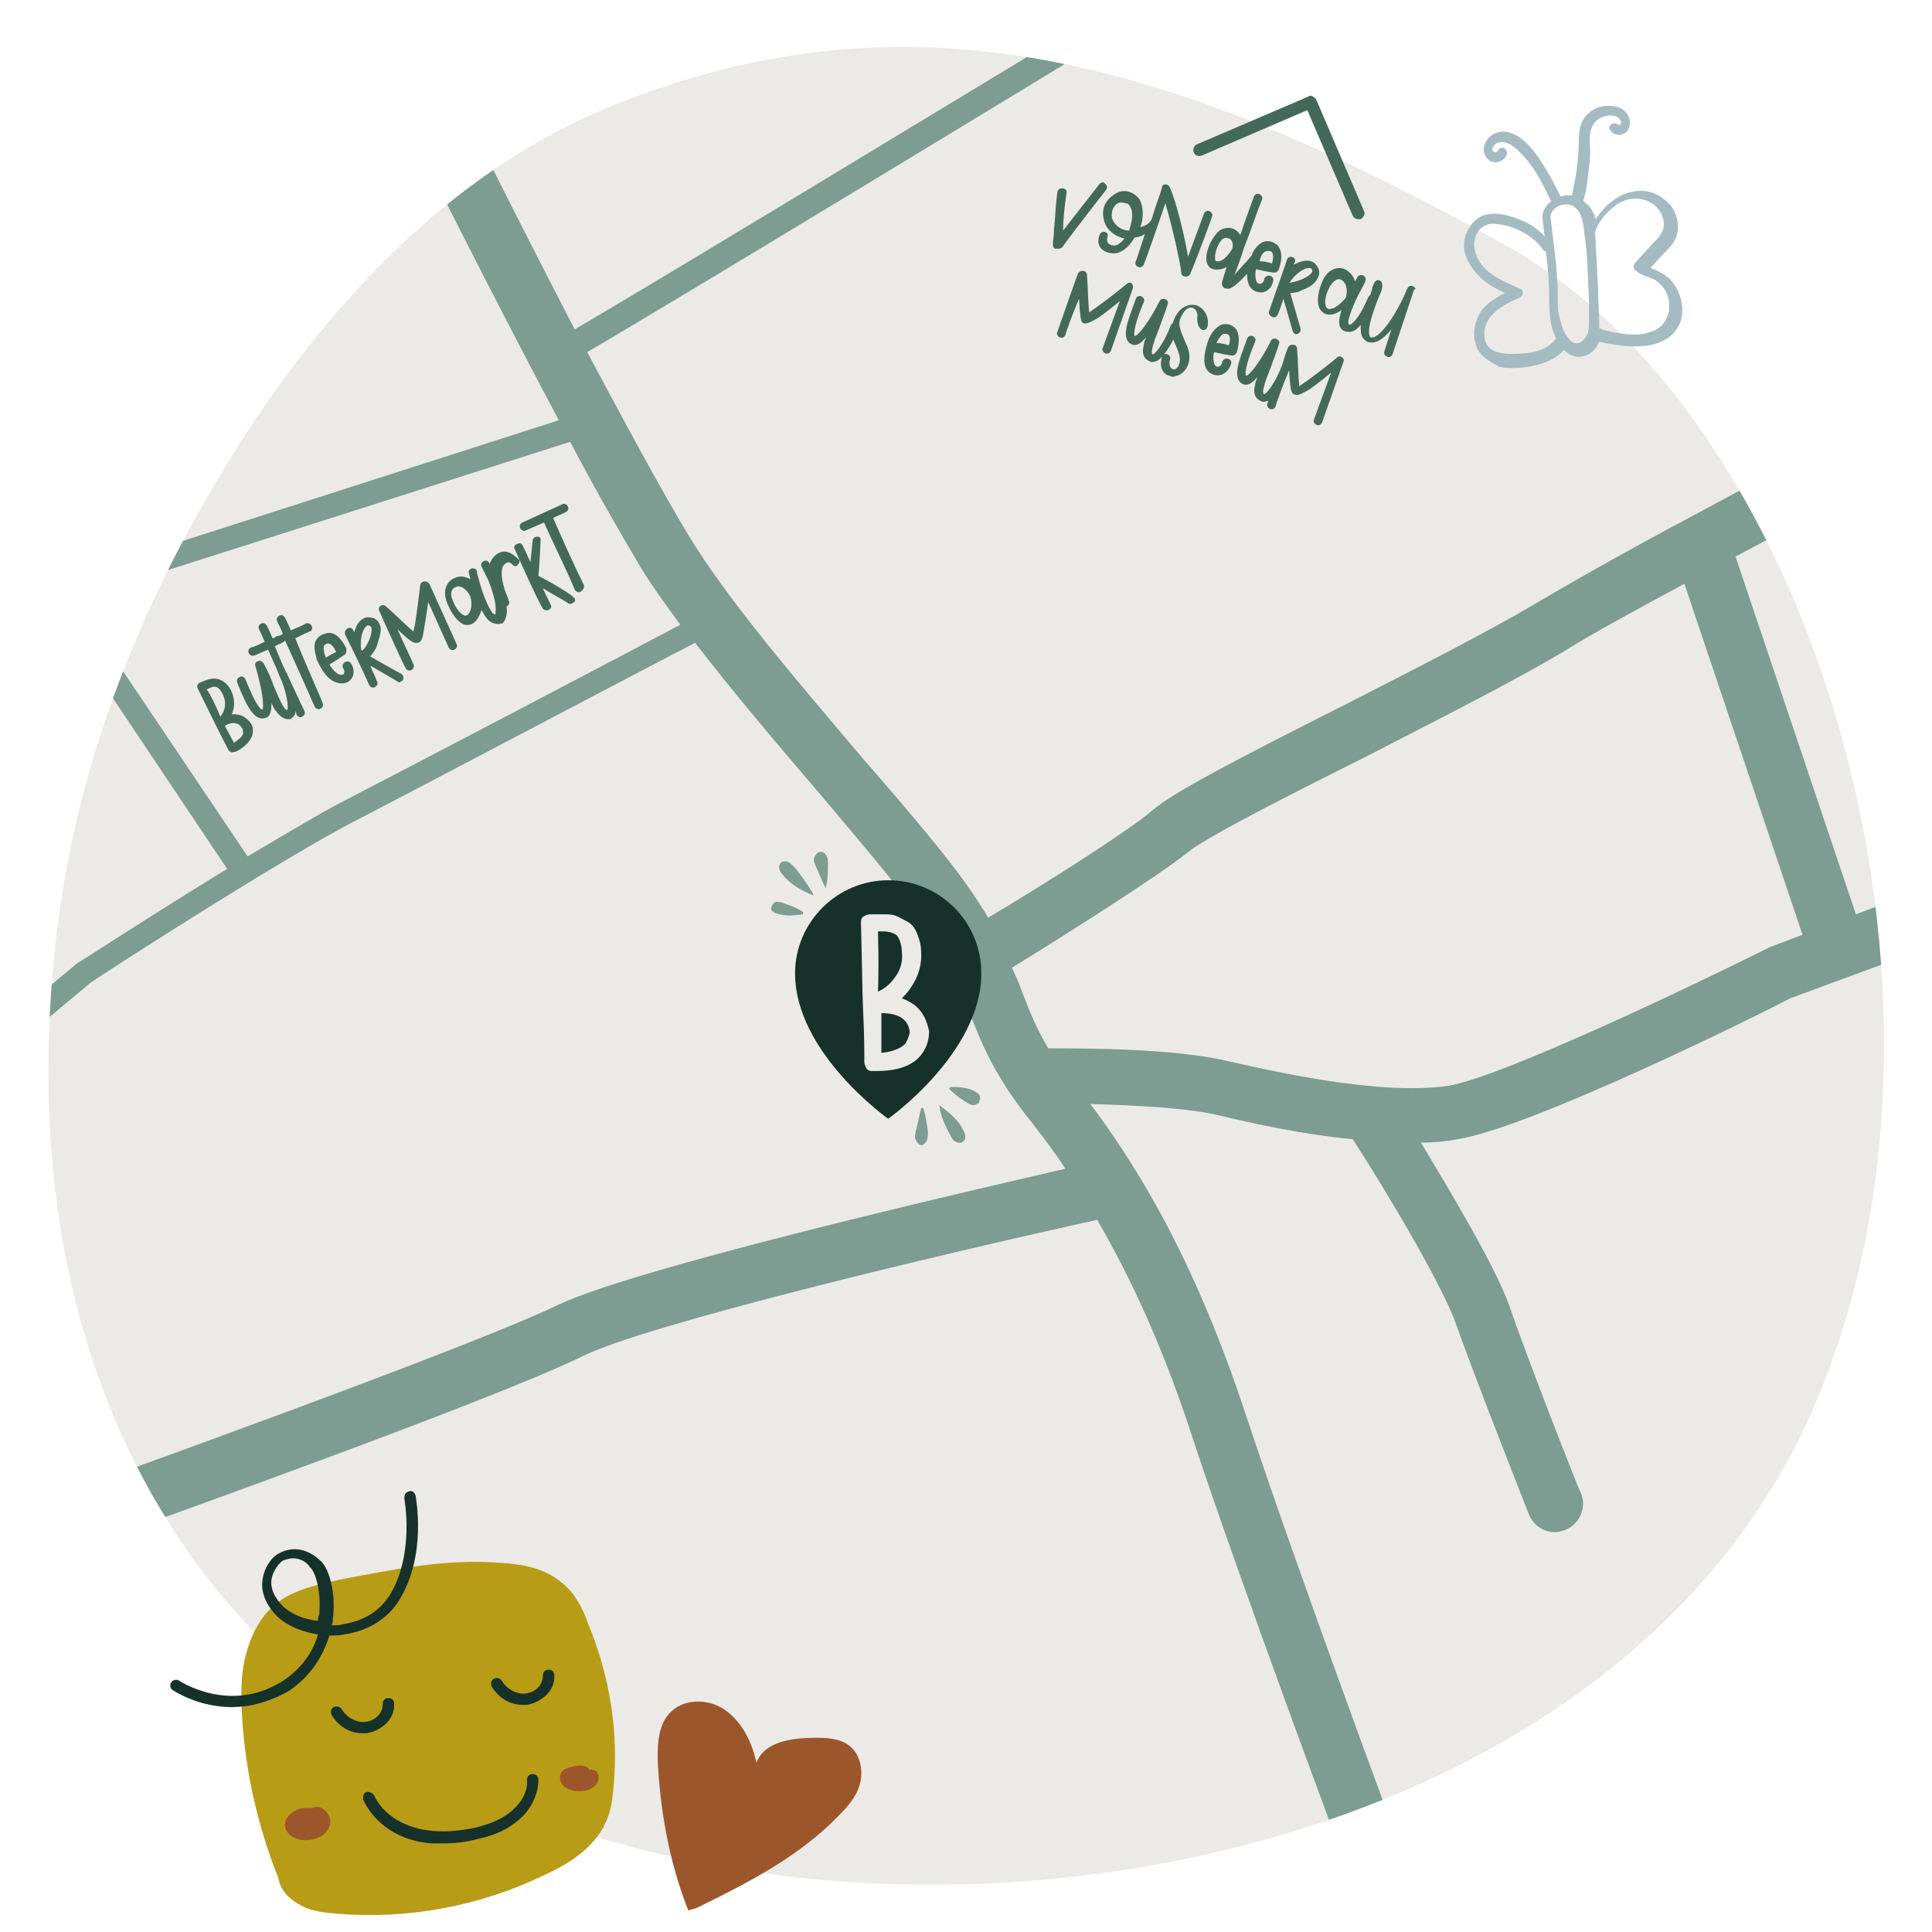 <?xml version="1.0" encoding="utf-8"?>
<!-- Generator: Adobe Illustrator 27.7.0, SVG Export Plug-In . SVG Version: 6.00 Build 0)  -->
<svg version="1.1" id="Ebene_1" xmlns="http://www.w3.org/2000/svg" xmlns:xlink="http://www.w3.org/1999/xlink" x="0px" y="0px"
	 viewBox="0 0 170.1 170.1" style="enable-background:new 0 0 170.1 170.1;" xml:space="preserve">
<style type="text/css">
	.st0{fill:#ECEAE6;}
	.st1{clip-path:url(#SVGID_00000017477078575756215080000001310707094171472270_);}
	.st2{fill:#7D9C92;}
	.st3{clip-path:url(#SVGID_00000075851588566517802150000003790490110233541812_);}
	.st4{fill:#B89C16;}
	.st5{fill:#9C562B;}
	.st6{fill:#1D1D1B;}
	.st7{fill:none;stroke:#16312A;stroke-width:13.55;stroke-linecap:round;stroke-linejoin:round;}
	.st8{clip-path:url(#SVGID_00000060012392710978255700000007426259721731351180_);}
	.st9{fill:#16312A;}
	.st10{fill:#A4BBC2;}
	.st11{fill:#43695B;}
</style>
<g id="Ebene_1_00000027596614478505068300000012874360546476638134_">
	<path class="st0" d="M159.1,125.2c-16.4,35.6-67,47.2-103.5,37.4C19,152.9,0.8,122.9,4.8,83.9C6.3,68.5,12,53.7,20.2,40.5
		c8.2-13.3,19.3-25.3,33.5-31.1c27.1-11.1,50.7-3.5,78.7,12.1C160.4,37,175.5,89.6,159.1,125.2"/>
	<g>
		<g>
			<defs>
				<path id="SVGID_1_" d="M159.1,125.2c-16.4,35.6-67,47.2-103.5,37.4C19,152.9,0.8,122.9,4.8,83.9C6.3,68.5,12,53.7,20.2,40.5
					c8.2-13.3,19.3-25.3,33.5-31.1c27.1-11.1,50.7-3.5,78.7,12.1C160.4,37,175.5,89.6,159.1,125.2"/>
			</defs>
			<clipPath id="SVGID_00000019643470650855959000000000677418320931114658_">
				<use xlink:href="#SVGID_1_"  style="overflow:visible;"/>
			</clipPath>
			<g style="clip-path:url(#SVGID_00000019643470650855959000000000677418320931114658_);">
				<path class="st2" d="M157.6,87.9l13.3-4.9l-1.7-4.7l-5.8,2.2L152.8,49c5.5-2.9,9.9-5.3,10-5.3l-2.3-4.4c-0.1,0-5.7,3-12,6.4l0,0
					c-4.7,2.5-9.7,5.3-13.4,7.5c-3.9,2.3-10.5,5.7-16.8,8.9c-9.3,4.7-15.1,7.7-16.9,9.3c-2.1,1.8-9.7,6.6-14.4,9.4
					c-0.2-0.3-0.3-0.6-0.5-0.8c-1.9-3.2-5.9-7.9-10.6-13.3c-5.5-6.5-11.8-13.8-15.3-19.6c-2.3-3.8-5.6-9.9-8.9-16.1
					c8.9-5.2,40.8-24.6,44.9-27.1c0.5-0.3,0.6-0.9,0.3-1.4s-1-0.8-1.5-0.5C84.5,8.6,58.3,24.5,50.6,29C45.1,18.4,39.9,7.9,39.8,7.7
					l-4.5,2.2C35.7,10.7,42.8,25,49.2,37L3.4,51.7L20,76.5c-6.4,3.9-12.8,8.1-13.2,8.3l-9.2,7.7c-0.4,0.3-0.5,1-0.1,1.4
					c0.2,0.2,0.5,0.4,0.8,0.4c0.2,0,0.5-0.1,0.6-0.2L8,86.5c1-0.7,17.1-11.1,23.6-14.4c6-3.1,25.3-13.3,29.6-15.5
					c3.4,4.4,7.3,9,10.9,13.2c4.3,5.1,8.4,9.9,10.1,12.7c1.6,2.6,2.3,4.6,3.1,6.5c1.1,2.8,2.2,5.7,5.6,9.9c1,1.3,2,2.6,2.9,4
					c-10,2.3-38,8.8-44.7,12c-7.6,3.7-39.8,15.2-40.2,15.4l1.7,4.7c1.3-0.5,32.8-11.7,40.7-15.6c5.7-2.8,31.2-8.9,45.3-12
					c3.2,5.5,6,11.8,8.4,19.2c4.3,13,13.1,36.6,13.2,36.8l4.7-1.8c-0.1-0.2-8.8-23.7-13.1-36.7c-3.7-11.3-8.1-20.1-13.8-27.7
					c3.5,0.1,8,0.3,10.9,0.9c3.7,0.9,8,1.8,12.2,2.2c2.6,4,7.9,12.8,9.1,16.3c1.7,4.8,6.2,16.2,6.4,16.7c0.4,1,1.3,1.6,2.3,1.6
					c0.3,0,0.6-0.1,0.9-0.2c1.3-0.5,1.9-2,1.4-3.2c-0.1-0.1-4.7-11.8-6.3-16.5c-1.2-3.4-5.2-10.1-7.8-14.4c1.1,0,2.2-0.1,3.2-0.3
					C134.5,99.4,154.8,89.4,157.6,87.9L157.6,87.9z M30.7,70.3c-2.2,1.1-5.5,3.1-8.9,5.1L6.6,52.8l43.6-13.9c2.2,4.2,4.4,8,6,10.7
					c1,1.7,2.3,3.5,3.7,5.4C55.2,57.5,36.5,67.3,30.7,70.3L30.7,70.3z M108,93.4c-4.7-1.1-12.5-1.1-15.7-1.1
					c-1.1-1.8-1.7-3.4-2.4-5.2c-0.2-0.6-0.5-1.2-0.8-1.9c3.9-2.4,12.8-8,15.4-10.1c1.5-1.3,9.2-5.2,16-8.6
					c6.4-3.3,13.1-6.7,17.1-9.1c2.9-1.8,6.8-3.9,10.7-6l10.4,30.9l-2.9,1.1l-0.2,0.1c-6.2,3.1-23.3,11.3-28.1,12.1
					C121.3,96.5,111.6,94.2,108,93.4L108,93.4z"/>
			</g>
		</g>
	</g>
	<g>
		<g>
			<g>
				<defs>
					<rect id="SVGID_00000155116043179944093330000002693772625825114504_" x="15.1" y="131.4" width="39.1" height="37.2"/>
				</defs>
				<clipPath id="SVGID_00000090259293817500540140000018060738626616686237_">
					<use xlink:href="#SVGID_00000155116043179944093330000002693772625825114504_"  style="overflow:visible;"/>
				</clipPath>
				<g style="clip-path:url(#SVGID_00000090259293817500540140000018060738626616686237_);">
					<path class="st4" d="M25.1,166.8c-2.2-5.1-3.5-10.4-3.8-15.9c-0.1-1.8-0.1-3.7,0.4-5.4c0.5-1.8,1.4-3.5,3-4.6
						c1.5-1,3.3-1.4,5.1-1.8c4.7-0.9,9.5-1.9,14.3-1.5c1.9,0.1,3.9,0.5,5.3,1.7c1.2,0.9,1.9,2.3,2.4,3.7c1.9,4.6,2.7,9.6,2.2,14.5
						c-0.1,1-0.2,2-0.7,3c-1,2.2-3.2,3.6-5.4,4.6c-5.6,2.7-11.9,3.9-18.1,3.4c-1.2-0.1-2.4-0.2-3.4-0.8c-1-0.5-1.9-1.5-1.9-2.6"/>
					<path class="st5" d="M51.5,156.1c0.2-0.4,0.9-0.4,1.1,0c0.2,0.4,0.1,0.9-0.3,1.2c-0.4,0.3-0.8,0.4-1.3,0.4s-0.9-0.1-1.3-0.4
						s-0.5-0.8-0.3-1.2s0.8-0.5,1.2-0.6s0.8-0.1,1.1,0.1c0.3,0.2,0.5,0.7,0.2,0.9"/>
					<path class="st5" d="M27.5,159.2c0.8-0.5,1.9,0.7,1.5,1.6c-0.3,0.9-1.4,1.3-2.4,1.2c-0.7-0.1-1.4-0.5-1.5-1.2
						c-0.1-0.6,0.4-1.1,0.9-1.4S27.5,159.2,27.5,159.2"/>
					<path class="st6" d="M49.4,147.3"/>
				</g>
			</g>
		</g>
		<path class="st7" d="M48.1,157.7"/>
		<g>
			<g>
				<defs>
					<rect id="SVGID_00000060020555412357592410000011400663371563232433_" x="15.1" y="131.4" width="39.1" height="37.2"/>
				</defs>
				<clipPath id="SVGID_00000052063596310292147340000003435738976436200323_">
					<use xlink:href="#SVGID_00000060020555412357592410000011400663371563232433_"  style="overflow:visible;"/>
				</clipPath>
				<g style="clip-path:url(#SVGID_00000052063596310292147340000003435738976436200323_);">
					<path class="st9" d="M46,150.1c-1.1,0-2.1-0.6-2.7-1.6c-0.1-0.2-0.1-0.6,0.2-0.7c0.2-0.1,0.5-0.1,0.7,0.2
						c0.4,0.7,1.3,1.2,2.1,1.1c0.8-0.1,1.5-0.7,1.5-1.6c0-0.3,0.2-0.5,0.5-0.5s0.5,0.2,0.5,0.5c0.1,1.4-1.2,2.4-2.4,2.6
						C46.3,150.1,46.1,150.1,46,150.1L46,150.1z"/>
					<path class="st9" d="M39,162.3c-0.3,0-0.6,0-1,0c-2.8-0.2-5-1.7-6-3.8c-0.1-0.2,0-0.6,0.2-0.7c0.2-0.1,0.5,0,0.7,0.2
						c0.8,1.8,2.8,3,5.2,3.2c1.2,0.1,2.4,0,3.8-0.3c1.3-0.3,2.4-0.8,3.2-1.5c0.9-0.8,1.4-1.8,1.3-2.7c0-0.3,0.2-0.5,0.5-0.5
						s0.5,0.2,0.5,0.5c0,1.2-0.6,2.6-1.7,3.5c-0.9,0.8-2.1,1.4-3.6,1.7C41,162.2,40,162.3,39,162.3L39,162.3z"/>
					<path class="st9" d="M31.9,152.6c-1.1,0-2.1-0.6-2.7-1.6c-0.1-0.2-0.1-0.6,0.2-0.7c0.2-0.1,0.5-0.1,0.7,0.2
						c0.4,0.7,1.3,1.2,2.1,1.1c0.8-0.1,1.5-0.7,1.5-1.6c0-0.3,0.2-0.5,0.5-0.5s0.5,0.2,0.5,0.5c0.1,1.4-1.2,2.4-2.4,2.6
						C32.2,152.6,32,152.6,31.9,152.6L31.9,152.6z"/>
				</g>
			</g>
		</g>
		<path class="st9" d="M20.4,150.3c-3,0-5.2-1.5-5.2-1.5c-0.2-0.1-0.3-0.5-0.1-0.7c0.1-0.2,0.5-0.3,0.7-0.1c0.2,0.1,4.5,2.9,9.1,0
			c1.8-1.2,2.7-2.7,3.1-4.1c-1.4-0.2-2.8-0.8-3.6-1.6c-1.2-1.2-1.4-2.4-1.3-3.1c0.1-1.1,0.8-2.1,1.4-2.4c1.2-0.7,2.6-0.5,3.8,0.7
			c0.7,0.7,1.3,2.8,1,5.1c0,0.1,0,0.3-0.1,0.5c0.3,0,0.7,0,1-0.1c1.9-0.3,3.3-1.2,4.2-2.7c2.1-3.6,1.2-8.3,1.2-8.4
			c0-0.3,0.1-0.5,0.4-0.6s0.5,0.1,0.6,0.4c0,0.2,1,5.1-1.4,9.1c-1,1.7-2.8,2.8-4.9,3.1c-0.4,0.1-0.9,0.1-1.3,0.1
			c-0.5,1.6-1.5,3.5-3.6,4.9C23.6,149.9,21.9,150.3,20.4,150.3z M25.8,137.2c-0.3,0-0.6,0.1-0.9,0.2c-0.3,0.2-0.9,0.9-1,1.7
			s0.3,1.6,1,2.3s1.9,1.2,3.1,1.3c0-0.2,0-0.4,0.1-0.5c0.2-2-0.3-3.8-0.8-4.2C27,137.5,26.4,137.2,25.8,137.2z"/>
	</g>
	<path class="st10" d="M134.3,31.1c1-0.1,2-0.4,2.6-1.2l0.1-0.1c-0.5-1-0.6-2.1-0.6-3.3c0-1.5-0.1-2.9-0.3-4.4c-0.1,0-0.2,0-0.3-0.2
		c-0.5-0.7-1.2-1.2-2-1.6s-1.7-0.6-2.5-0.6c-0.9,0.1-1.4,0.8-1.5,1.6c-0.1,0.9,0.4,1.8,1,2.4c0.8,0.8,1.9,1.2,3,1.7
		c0.4,0.1,0.3,0.7,0,0.8c-1.4,0.6-3.3,1.6-3.1,3.4C130.8,31.4,133,31.2,134.3,31.1 M138.3,30c0.6,0.6,1.3-0.1,1.5-0.7
		c0.1-0.4,0.1-0.8,0.1-1.2c0-0.5,0-1,0-1.5c-0.1-2-0.1-4-0.4-6c-0.1-0.9-0.2-2.1-1.1-2.5c-0.8-0.3-1.7,0.1-1.9,0.9
		c0.2,1.9,0.5,3.7,0.6,5.6c0.1,1,0,1.9,0.1,2.9C137.4,28.3,137.6,29.4,138.3,30 M143,29.4c0.8,0.1,1.6,0.1,2.4-0.2
		c1.6-0.5,2-2.5,1.1-3.8c-0.3-0.4-0.6-0.7-1.1-0.9c-0.5-0.2-1-0.3-1.4-0.7c-0.2-0.1-0.2-0.4-0.1-0.6c0.4-0.4,0.8-0.9,1.2-1.3
		c0.3-0.4,0.7-0.7,1-1.1c0.5-0.6,0.5-1.4,0.1-2.1s-1.1-1.1-1.9-1.2c-0.8-0.1-1.6,0.2-2.2,0.7c-0.8,0.6-1.4,1.4-1.7,2.3
		c0.1,0.4,0.1,0.9,0.1,1.3c0.1,1.2,0.1,2.3,0.2,3.5c0,1.1,0.1,2.3,0.1,3.4c0,0.1,0,0.2,0,0.2C141.5,29.2,142.3,29.3,143,29.4
		 M129.9,30.2c-0.3-0.9,0-2,0.5-2.8c0.5-0.7,1.3-1.2,2.1-1.6c-0.8-0.4-1.6-0.8-2.2-1.4c-0.8-0.8-1.5-1.9-1.4-3c0.1-1,0.7-2,1.6-2.4
		c1-0.4,2.2-0.1,3.2,0.3c0.9,0.3,1.6,0.8,2.3,1.5c-0.1-0.5-0.1-1-0.2-1.6c0,0,0-0.1,0-0.2s0-0.1,0-0.1c0.1-0.5,0.4-0.9,0.8-1.2
		l-0.1-0.1c-0.7-1.5-1.5-3.1-2.8-4.3c-0.5-0.5-1.2-1-1.9-0.7c-0.2,0.1-0.5,0.4-0.4,0.6c0,0.1,0.1,0.2,0.2,0.2h0.1
		c0.1,0,0.1-0.1,0.1,0c0.1-0.2,0.2-0.4,0.5-0.4c0.2,0,0.4,0.3,0.4,0.5c-0.2,0.8-1.3,1.1-1.8,0.4c-0.6-0.7-0.1-1.7,0.6-2.1
		c1.8-0.9,3.5,1.3,4.3,2.6c0.6,0.9,1.1,1.9,1.6,2.9l0,0c0.1,0,0.3-0.1,0.4-0.1c0.2,0,0.4,0,0.6,0c0.2-1,0.4-1.9,0.5-2.9
		c0-0.5,0.1-1,0.1-1.6c0-0.5,0-1,0.1-1.4c0.2-0.9,0.8-1.6,1.8-1.9c0.9-0.2,2.1-0.1,2.5,0.9c0.2,0.5,0.1,1.1-0.3,1.4
		c-0.4,0.3-1,0.2-1.3-0.2c-0.4-0.4,0.3-0.9,0.7-0.5c0,0,0,0,0.1,0c0,0,0.1,0,0.1-0.1c0.1-0.1,0-0.3-0.1-0.4
		c-0.2-0.3-0.7-0.4-1.1-0.3c-0.9,0.1-1.4,0.8-1.5,1.6c-0.1,0.4,0,0.9,0,1.3c0,0.5,0,1.1-0.1,1.6c-0.1,1-0.2,2-0.5,3
		c0.4,0.3,0.7,0.6,0.9,1.1c0.1,0.1,0.1,0.3,0.2,0.5c0.9-1.4,2.3-2.5,4-2.5c1,0,1.9,0.5,2.6,1.3c0.6,0.8,0.8,1.8,0.5,2.7
		c-0.2,0.6-0.6,1-1.1,1.5s-0.8,0.9-1.2,1.3c0.3,0.1,0.6,0.2,0.9,0.4c0.4,0.2,0.8,0.5,1.1,0.9c0.6,0.8,0.9,1.8,0.8,2.8
		c-0.1,0.9-0.7,1.8-1.5,2.2c-0.8,0.5-1.8,0.6-2.7,0.6c-1,0-2.1-0.2-3.1-0.4c-0.2,0.5-0.6,1-1.2,1.2c-0.8,0.3-1.4,0-1.9-0.5
		c-0.7,0.8-1.7,1.2-2.7,1.4c-0.9,0.2-2,0.3-3,0.1C130.9,31.7,130.1,31.2,129.9,30.2"/>
	<path class="st5" d="M60.6,168.2c-1.7-4.3-2.5-8.9-2.7-13.4c0-1.4,0.1-2.9,1-3.9c1.2-1.4,3.5-1.4,5-0.3c1.5,1.1,2.3,2.8,2.7,4.6
		c0.7-1.9,3.2-2.2,5.3-2.2c1.1,0,2.3,0.1,3.1,0.9c0.8,0.8,1,2.1,0.7,3.2c-0.3,1.1-1.1,2-1.9,2.8c-3.5,3.6-8,5.9-12.5,8.1"/>
	<g>
		<g>
			<path class="st2" d="M69.9,76.3c-0.2-0.2-0.3-0.3-0.5-0.4s-0.5-0.1-0.7,0.1c-0.2,0.3-0.1,0.7,0.2,1c0.7,0.9,1.7,1.4,2.6,1.8h0.1
				l0,0v-0.1C71.1,77.9,70.6,77.1,69.9,76.3"/>
			<path class="st2" d="M72.7,78.2C72.7,78.2,72.8,78.3,72.7,78.2C72.8,78.3,72.8,78.3,72.7,78.2C72.8,78.2,72.8,78.2,72.7,78.2
				c0.2-0.8,0.2-1.5,0.2-2.2c0-0.2,0-0.4-0.1-0.6S72.5,75,72.3,75c-0.3,0-0.5,0.2-0.6,0.5c-0.1,0.2,0,0.5,0.1,0.7
				C72.1,76.9,72.4,77.6,72.7,78.2"/>
			<path class="st2" d="M69.2,79.6c-0.2-0.1-0.5-0.2-0.8-0.2c-0.2,0-0.3,0.1-0.4,0.3c-0.1,0.1-0.1,0.2-0.1,0.3
				c0,0.2,0.2,0.3,0.4,0.4c0.8,0.3,1.7,0.2,2.4,0.1l0,0c0,0,0,0,0-0.1v-0.1C70.3,80,69.8,79.8,69.2,79.6"/>
		</g>
		<g>
			<path class="st9" d="M86.4,85.7c0,7-8.2,12.8-8.2,12.8S70,92.7,70,85.7c0-4.5,3.7-8.2,8.2-8.2S86.4,81.1,86.4,85.7z"/>
			<path class="st0" d="M79.7,91.9c-0.4,0.4-1.1,0.7-2.1,0.8c0-0.2,0-0.6,0-1s0-0.8,0-1.3c0-0.4,0-0.8,0-1.2c1.6,0,2.4,0.6,2.5,1.7
				C80,91.3,79.9,91.6,79.7,91.9 M77.3,82h0.4c0.7,0,1.1,0.2,1.3,0.4c0.2,0.3,0.4,0.8,0.4,1.4c0.1,0.8-0.1,1.5-0.5,2.1
				S78,87,77.3,87.3C77.4,84.4,77.3,82.6,77.3,82 M79.4,87.9c1.2-1.2,1.8-2.6,1.7-4.1c0-0.7-0.2-1.2-0.4-1.7c-0.2-0.5-0.5-0.8-0.9-1
				s-0.7-0.4-1-0.5s-0.7-0.1-1-0.1h-1.2c-0.2,0-0.4,0.1-0.6,0.2c-0.2,0.2-0.2,0.3-0.2,0.6c0.1,3.2,0.1,5.9,0.2,7.9s0.1,3.5,0.1,4.3
				c0,0.2,0.1,0.4,0.2,0.6c0.2,0.2,0.3,0.2,0.6,0.2h0.2c1.8,0,3.1-0.4,3.9-1.3c0.5-0.6,0.8-1.3,0.8-2.2
				C81.5,89.3,80.8,88.4,79.4,87.9"/>
		</g>
		<g>
			<path class="st2" d="M82.7,97.3C82.7,97.3,82.6,97.2,82.7,97.3C82.6,97.3,82.6,97.3,82.7,97.3C82.6,97.3,82.5,97.4,82.7,97.3
				c0.1,0.9,0.5,1.8,1,2.7c0.1,0.2,0.2,0.4,0.4,0.5c0.2,0.1,0.5,0.2,0.7,0c0.3-0.2,0.2-0.7,0-1C84.4,98.6,83.5,97.9,82.7,97.3"/>
			<path class="st2" d="M81.3,97.6C81.3,97.6,81.2,97.5,81.3,97.6C81.2,97.5,81.2,97.5,81.3,97.6c-0.1-0.1-0.1-0.1-0.2,0
				c-0.2,0.7-0.3,1.4-0.5,2.1c0,0.2-0.1,0.4,0,0.6s0.2,0.4,0.4,0.5c0.3,0.1,0.5-0.2,0.6-0.4c0.1-0.2,0.1-0.5,0.1-0.7
				C81.6,98.9,81.5,98.2,81.3,97.6"/>
			<path class="st2" d="M86.3,96.7c0-0.2-0.1-0.4-0.3-0.5c-0.7-0.5-1.7-0.5-2.3-0.5l0,0c0,0,0,0-0.1,0.1v0.1
				c0.4,0.4,0.9,0.8,1.4,1.1c0.2,0.1,0.4,0.3,0.7,0.3c0.2,0,0.3-0.1,0.5-0.2C86.2,96.9,86.3,96.8,86.3,96.7"/>
		</g>
	</g>
	<g>
		<path class="st11" d="M20.4,62.9c0.3-0.7,0.3-1.4-0.1-2.2c-0.7-1.2-1.7-1-2.2-0.8l-0.5,0.2c-0.2,0.1-0.3,0.3-0.2,0.5
			c0,0,2,4.1,2.7,5.4c0.1,0.2,0.3,0.3,0.5,0.2h0.1c0.5-0.2,1.2-0.7,1.5-1.4c0.1-0.4,0.1-0.8-0.1-1.1C21.8,63.3,21.3,62.8,20.4,62.9
			L20.4,62.9z M18.2,60.7l0.2-0.1c0.6-0.3,0.9-0.1,1.2,0.5c0.4,0.8,0.2,1.5-0.2,2C19,62.1,18.5,61.1,18.2,60.7z M21.4,64.6
			c-0.1,0.3-0.4,0.5-0.8,0.8c-0.2-0.4-0.5-0.9-0.8-1.5c0.3-0.2,1.1-0.5,1.5,0.2C21.4,64.2,21.4,64.4,21.4,64.6L21.4,64.6z"/>
		<path class="st11" d="M26,56.2l0.2-0.1c0.4-0.2,1-0.5,1.1-0.5c0.4-0.2,0.1-0.9-0.4-0.7c-0.1,0.1-0.8,0.4-1.3,0.6
			c-0.2-0.5-0.4-0.9-0.5-1.1c-0.1-0.2-0.3-0.3-0.5-0.2s-0.3,0.3-0.2,0.5c0.1,0.2,0.3,0.6,0.5,1.1c-0.1,0.1-0.3,0.2-0.5,0.2
			c-0.2,0.1-0.3,0.2-0.4,0.2c-0.2-0.5-0.4-0.9-0.5-1.1c-0.1-0.2-0.3-0.3-0.5-0.2s-0.3,0.3-0.2,0.5c0.1,0.2,0.3,0.6,0.5,1.1
			c-0.4,0.2-1,0.5-1.2,0.5l0,0c-0.2,0.1-0.3,0.3-0.2,0.5c0.1,0.2,0.3,0.3,0.5,0.2c0.1,0,0.7-0.3,1.2-0.5c0.3,0.7,0.7,1.5,1,2.3l0,0
			c0.7,1.5,0.8,2.8,0.7,3c-0.3,0.1-0.8-1.2-1.2-2.1c-0.2-0.6-0.5-1.3-0.9-2c-0.2-0.4-0.9-0.2-0.7,0.3c0.5,1.7,0.8,3.4,0.6,3.8
			c-0.5-0.2-1.2-2-1.5-2.7c-0.1-0.2-0.3-0.3-0.5-0.2s-0.3,0.3-0.2,0.5c0,0.1,0.1,0.2,0.1,0.3c0.6,1.4,1.3,3.2,2.4,2.8
			c0.4-0.1,0.5-0.6,0.5-1.3c0.1,0.2,0.2,0.5,0.4,0.7c0.4,0.6,0.9,0.8,1.3,0.7l0,0c0.1-0.1,0.3-0.2,0.4-0.5c0,0,0-0.1,0-0.2
			c0.1,0.2,0.1,0.3,0.1,0.3c0.1,0.2,0.3,0.3,0.5,0.2l0,0c0.2-0.1,0.3-0.3,0.2-0.5c0,0-0.7-1.5-1.5-3.2c0-0.1-0.1-0.2-0.1-0.2l0,0
			c-0.4-0.8-0.7-1.6-1-2.3l0.2-0.1c0.1-0.1,0.3-0.1,0.4-0.2c0.1,0,0.2-0.1,0.3-0.2c1.1,2.4,2.6,5.8,2.6,5.8c0.1,0.2,0.3,0.3,0.5,0.2
			l0,0c0.2-0.1,0.3-0.3,0.2-0.5C28.5,62,27,58.7,26,56.2L26,56.2z"/>
		<path class="st11" d="M30.2,58.8c0.3,0.5,0,0.8-0.5,0.5c-0.3-0.2-0.5-0.5-0.7-0.8c0.4-0.2,1.1-0.7,1.4-0.9
			c0.1-0.1,0.1-0.3,0.1-0.5c-0.7-1.4-1.4-1.5-1.9-1.3c-0.4,0.1-0.6,0.3-0.8,0.6c-0.2,0.4-0.1,1,0.1,1.7c0.3,0.6,0.7,1.5,1.5,1.9
			c0.4,0.2,0.8,0.2,1.1,0.1c0.7-0.3,0.8-1.1,0.4-1.7C30.6,58,30,58.4,30.2,58.8L30.2,58.8z M28.7,57.9L28.7,57.9
			c-0.2-0.4-0.2-0.8-0.2-1c0-0.1,0.1-0.1,0.2-0.2c0.4-0.2,0.7,0.3,0.9,0.7C29.4,57.5,29,57.7,28.7,57.9L28.7,57.9z"/>
		<path class="st11" d="M32.6,57.8c0.2-0.3,0.5-0.6,0.6-1s0.4-1.1,0.3-1.6c-0.1-0.4-0.3-0.7-0.7-0.8c-1-0.3-1.5,0.7-1.6,1.3
			c0-0.1-0.1-0.2-0.1-0.2c-0.2-0.5-0.9-0.1-0.7,0.4c0,0,1.5,3,2.1,4.4c0.1,0.2,0.3,0.3,0.5,0.2l0,0c0.2-0.1,0.3-0.3,0.2-0.5
			c-0.1-0.3-0.5-1.1-0.6-1.4L35,60c0.1,0.1,0.2,0.1,0.3,0c0.3-0.1,0.3-0.5,0-0.7C35.4,59.4,32.6,57.8,32.6,57.8z M31.9,57.3
			l-0.1-0.1c-0.1-0.6,0-1.6,0.4-2l0.1-0.1c0.1-0.1,0.4,0,0.4,0.2C32.8,55.8,32.4,56.8,31.9,57.3z"/>
		<path class="st11" d="M37.8,51.4c-0.2-0.3-0.7-0.3-0.8,0.1c-0.2,1.6-0.4,3.4-0.6,4.1c-0.5-0.4-1.5-1.4-2.4-2.2
			c-0.3-0.3-0.8,0-0.6,0.4c0.2,0.5,2.2,4.9,2.3,5c0.1,0.2,0.3,0.3,0.5,0.2l0,0c0.2-0.1,0.3-0.3,0.2-0.5c0-0.1-0.8-1.7-1.4-3.1
			c1.3,1.3,1.5,1.2,1.7,1.2c0.4,0,0.5-0.4,0.6-1s0.3-1.8,0.4-2.6l1.8,4c0.1,0.2,0.3,0.3,0.5,0.2s0.3-0.3,0.2-0.5L37.8,51.4
			L37.8,51.4z"/>
		<path class="st11" d="M43.5,49c-0.2,0.2-0.3,0.4-0.4,0.7v-0.1c-0.1-0.2-0.3-0.3-0.5-0.2s-0.3,0.3-0.2,0.5l0.6,1.2l0,0
			c0.9,2.3,0.6,2.9,0.6,3c0,0-0.1,0-0.2-0.1c-0.2-0.2-0.8-1.2-1.3-3.2C42,50.6,42,50.4,42,50.3c-0.2-0.5-0.9-0.2-0.7,0.2
			c0,0.1,0.1,0.3,0.1,0.5c-0.5-0.3-1-0.3-1.4-0.1c-0.7,0.3-1,1.1-0.7,2c0.4,1.1,1,1.9,1.6,2.1c0.9,0.2,1.3-0.7,1.5-1.3
			c0.2,0.4,0.4,0.7,0.6,0.9c0.3,0.3,0.8,0.4,1.1,0.3h0.1c0.3-0.2,0.5-0.8,0.4-1.5l0,0l0,0c0.2-0.1,0.3-0.3,0.2-0.5l-0.1-0.3
			c-0.4-0.9-0.8-2.4-0.3-2.9c0.3-0.3,0.5-0.2,0.7,0s0.4,0.2,0.5,0c0.2-0.2,0.2-0.4,0-0.5C44.9,48.5,44.2,48.3,43.5,49L43.5,49z
			 M41.2,54.1c-0.1,0.1-0.2,0.1-0.3,0.1c-0.3-0.1-0.8-0.6-1.1-1.5c-0.2-0.5,0-0.9,0.3-1l0,0c0.3-0.2,0.9,0,1.3,0.8
			C41.6,53.2,41.5,53.8,41.2,54.1z"/>
		<path class="st11" d="M47.4,50.7c0.1-0.8,0.2-3.2,0.2-3.2c0-0.4-0.7-0.3-0.7,0.1c0,0-0.1,1-0.2,1.9c-0.3-0.7-0.6-1.3-0.7-1.5
			c-0.1-0.2-0.3-0.2-0.5-0.1s-0.3,0.3-0.2,0.4c0.3,0.7,2,4.5,2.5,5.3c0.1,0.1,0.3,0.2,0.5,0.1l0,0c0.2-0.1,0.3-0.3,0.2-0.4
			c-0.1-0.3-0.4-0.8-0.7-1.5c1,0.6,2.1,1.2,2.2,1.3c0.1,0.1,0.3,0.1,0.4,0c0.3-0.1,0.3-0.4,0.1-0.5C50.4,52.4,48.6,51.3,47.4,50.7
			L47.4,50.7z"/>
		<path class="st11" d="M51.4,51.5c-0.8-1.6-2.1-4.5-2.7-5.9l1.1-0.5c0.2-0.1,0.3-0.3,0.2-0.5s-0.3-0.3-0.5-0.2L46,46
			c-0.2,0.1-0.3,0.3-0.2,0.5s0.3,0.3,0.5,0.2l1.6-0.7c0.6,1.4,2,4.2,2.7,5.9c0.1,0.2,0.3,0.3,0.5,0.2S51.5,51.7,51.4,51.5L51.4,51.5
			z"/>
	</g>
	<g>
		<path class="st11" d="M93.5,21.8c1.3-1.8,3.9-5.1,3.9-5.1c0.1-0.2,0.1-0.4-0.1-0.5c-0.1-0.2-0.3-0.2-0.5,0c0,0-1.8,2.3-3.2,4.1
			c0,0,0,0,0-0.1c0-0.8,0.1-1.8,0.3-3.2c0.1-0.5-0.7-0.6-0.8-0.1c-0.2,1.4-0.2,2.5-0.3,3.3c0,0.6-0.1,1-0.1,1.3
			c0,0.2,0.1,0.4,0.2,0.4l0,0C93.2,21.9,93.4,21.9,93.5,21.8L93.5,21.8z"/>
		<path class="st11" d="M97.2,19.4c0.2,0.8,0.9,1.4,1.8,1.6c-0.3,0.4-0.7,0.7-1.1,0.6s-0.5-0.4-0.4-0.7c0.2-0.5-0.5-0.7-0.7-0.2
			c-0.3,0.8,0.1,1.5,1.1,1.6c0.7,0.1,1.5-0.5,2-1.4c0.3,0,0.6-0.1,0.9-0.3c-0.4,1.2-0.7,2.2-0.8,2.4c-0.1,0.2,0,0.4,0.2,0.5
			s0.4,0,0.5-0.2s1.3-3.6,1.9-5.4c0.7,2.3,1.4,5.7,1.4,6.1c0,0.4,0.6,0.5,0.8,0.1c0.4-0.9,1.9-4.9,1.9-5c0.1-0.2,0-0.4-0.2-0.5l0,0
			c-0.2-0.1-0.4,0-0.5,0.2c0,0-0.8,2.2-1.4,3.8c-0.3-1.8-1-4.7-1.6-6.1c-0.2-0.4-0.7-0.3-0.7,0c0,0.2-0.5,1.4-0.9,2.8
			c-0.2,0.4-0.6,0.6-1,0.7c0.3-0.8,0.3-1.8-0.1-2.5c-0.5-0.6-1.3-0.9-2-0.5C97.4,17.5,96.9,18.3,97.2,19.4L97.2,19.4z M98.4,17.9
			c0.2-0.1,0.4-0.1,0.7,0c0.2,0,0.3,0.1,0.4,0.3c0.3,0.4,0.2,1.3-0.1,2.1c-0.7,0-1.3-0.5-1.5-1.1C97.8,18.5,98.1,18.1,98.4,17.9z"/>
		<path class="st11" d="M106.8,23.7c0.4,0.1,0.9,0,1.2-0.2c-0.2,0.6-0.3,1-0.4,1.3c-0.1,0.4,0.2,0.6,0.3,0.6h0.1
			c0.2,0.1,0.6,0,1.8-1.3c0,0.3,0,0.5,0.1,0.8c0.1,0.4,0.4,0.7,0.8,0.8c0.7,0.2,1.3-0.3,1.4-1c0.1-0.5-0.7-0.6-0.8-0.1
			c-0.1,0.5-0.6,0.5-0.7,0.1c-0.1-0.3-0.1-0.7,0-1c0.4,0.1,1.3,0.3,1.6,0.3c0.2,0,0.3-0.1,0.4-0.3c0.5-1.5,0-2.1-0.4-2.3
			c-0.3-0.2-0.7-0.2-1-0.1c-0.4,0.2-0.8,0.6-1,1.2c-0.5,0.6-1.1,1.2-1.5,1.7c0.2-0.6,0.5-1.3,0.8-2.3c0.2-0.5,0.4-1.1,0.6-1.6
			c0.3-0.8,0.6-1.7,1-2.7c0.1-0.2,0-0.4-0.2-0.5s-0.4,0-0.5,0.2c-0.4,1.1-0.8,2.2-1.1,3.1c0,0.1-0.1,0.2-0.1,0.3
			c-0.5-0.9-1.7-0.8-2.2,0C106.2,21.7,105.8,23.4,106.8,23.7L106.8,23.7z M111.5,22.1c0.1,0,0.2,0,0.3,0c0.4,0.1,0.3,0.7,0.2,1.1
			c-0.3-0.1-0.7-0.2-1.1-0.2l0,0C111,22.5,111.2,22.2,111.5,22.1L111.5,22.1z M107.5,21.2c0.2-0.3,0.5-0.3,0.7-0.2l0,0
			c0.3,0.1,0.4,0.5,0.3,0.9c-0.5,0.8-1,1.2-1.4,1.1c0,0-0.1,0-0.1-0.1C106.9,22.5,107.1,21.7,107.5,21.2L107.5,21.2z"/>
		<path class="st11" d="M112,27.9L112,27.9c0.2,0.1,0.4,0,0.5-0.2s0.4-1.1,0.5-1.4l0.8,2.8c0,0.1,0.1,0.2,0.2,0.3
			c0.3,0.1,0.6-0.2,0.5-0.5l-0.9-3.1c0.4,0,0.8-0.1,1.1-0.3c0.4-0.1,1.1-0.5,1.3-1c0.2-0.3,0.2-0.7,0-1c-0.5-0.9-1.5-0.5-2.1-0.2
			c0-0.1,0.1-0.2,0.1-0.2c0.2-0.5-0.6-0.7-0.7-0.2c0,0-1.1,3.2-1.6,4.6C111.7,27.6,111.8,27.8,112,27.9L112,27.9z M113.6,24.8
			c0.3-0.5,1.1-1.2,1.6-1.2c0.1,0,0.1,0,0.1,0c0.2,0,0.3,0.2,0.2,0.4c-0.3,0.4-1.2,0.8-2,0.9L113.6,24.8L113.6,24.8z"/>
		<path class="st11" d="M124.4,25.2c-0.2-0.1-0.4,0-0.5,0.2c-0.8,2-2.4,4.5-3.2,4.3c0,0-0.1,0-0.1-0.1c-0.3-0.6,0.4-2.5,0.9-3.7
			c0.1-0.2,0.2-0.5,0.2-0.7s0-0.4-0.2-0.5s-0.4,0-0.5,0.2s-0.2,0.4-0.2,0.6c-0.1,0.2-0.1,0.4-0.2,0.5l-0.1,0.1
			c-1,2.3-1.6,2.5-1.7,2.5c0,0-0.1-0.1-0.1-0.2c0-0.3,0.3-1.4,1.3-3.2c0.1-0.2,0.2-0.4,0.2-0.4c0.2-0.5-0.4-0.8-0.7-0.4
			c0,0.1-0.2,0.3-0.2,0.4c-0.1-0.5-0.5-0.9-0.9-1.1c-0.7-0.3-1.5,0.1-1.9,0.9c-0.5,1.1-0.6,2-0.3,2.6c0.5,0.8,1.4,0.5,1.9,0.1
			c-0.1,0.4-0.2,0.8-0.2,1c0,0.5,0.2,0.8,0.6,0.9h0.1c0.4,0.1,0.8-0.1,1.2-0.6c0,0.4,0,0.7,0.1,1c0.1,0.2,0.3,0.4,0.5,0.5
			c0.6,0.2,1.3-0.1,2.1-1.1l-0.6,1.9c-0.1,0.2,0,0.4,0.2,0.5s0.4,0,0.5-0.2l1.9-5.7C124.7,25.5,124.6,25.3,124.4,25.2L124.4,25.2z
			 M118.5,26.2c-0.5,0.6-1,1-1.4,1c-0.1,0-0.2,0-0.3-0.1c-0.2-0.3-0.2-1,0.3-1.9c0.3-0.5,0.7-0.7,0.9-0.6l0,0
			C118.5,24.8,118.7,25.4,118.5,26.2z"/>
		<path class="st11" d="M99.2,25c-1.2,1-2.7,2.1-3.3,2.5c-0.1-0.7-0.1-2-0.2-3.3c0-0.4-0.6-0.5-0.8-0.1c-0.2,0.5-1.8,5.1-1.8,5.1
			c-0.1,0.2,0,0.4,0.2,0.5l0,0c0.2,0.1,0.4,0,0.5-0.2c0-0.1,0.6-1.8,1.2-3.2c0.1,1.8,0.2,2,0.3,2.1c0.3,0.2,0.6,0,1.2-0.3
			c0.5-0.3,1.5-1.1,2.1-1.6l-1.5,4.1c-0.1,0.2,0,0.4,0.2,0.5s0.4,0,0.5-0.2l1.9-5.4C99.9,25,99.5,24.7,99.2,25L99.2,25z"/>
		<path class="st11" d="M106.3,28.8c0.2-0.8-0.2-1.6-0.9-1.9l0,0c-0.6-0.2-1.6,0-2.1,1.4c0,0.1-0.1,0.2-0.1,0.2l-0.1,0.1
			c-0.6,1.6-1.4,2.6-1.6,2.6c-0.3-0.1,0.2-1.4,0.6-2.4c0.2-0.6,0.5-1.3,0.7-2c0.2-0.4-0.5-0.7-0.7-0.3c-0.8,1.6-1.8,3-2.2,3.1
			c-0.2-0.5,0.5-2.3,0.8-3c0.1-0.2,0-0.4-0.2-0.5s-0.4,0-0.5,0.2c0,0.1-0.1,0.2-0.1,0.3c-0.5,1.4-1.3,3.2-0.3,3.7
			c0.4,0.2,0.8,0,1.3-0.6c-0.1,0.3-0.2,0.5-0.2,0.7c-0.2,0.7,0,1.2,0.5,1.4l0,0c0.1,0.1,0.3,0.1,0.6,0c0.3-0.1,0.9-0.7,1.5-1.9
			c0.1,0.2,0.2,0.5,0.3,0.7c0.2,0.5,0.4,1,0.2,1.5c-0.1,0.3-0.4,0.6-0.7,0.3c-0.1-0.1-0.2-0.4-0.1-0.7c0.1-0.2,0-0.4-0.2-0.5
			s-0.4,0-0.5,0.2c-0.2,0.7-0.1,1.5,0.7,1.7c0.2,0.1,0.3,0.1,0.5,0c0.2,0,0.8-0.2,1.1-1c0.3-0.8,0-1.5-0.3-2.1
			c-0.3-0.8-0.6-1.3-0.4-1.9c0.3-0.7,0.6-1.1,1.1-1c0.3,0.1,0.5,0.5,0.4,0.9C105.4,29.1,106.1,29.3,106.3,28.8L106.3,28.8z"/>
		<path class="st11" d="M108.5,28.7c-0.3-0.2-0.7-0.2-1-0.1c-0.4,0.2-0.8,0.6-1.1,1.3c-0.2,0.6-0.5,1.6-0.3,2.3
			c0.1,0.4,0.4,0.7,0.8,0.8c0.7,0.2,1.3-0.3,1.5-1c0.1-0.5-0.7-0.6-0.8-0.1c-0.1,0.5-0.6,0.5-0.7,0.1c-0.1-0.3-0.1-0.7,0-1
			c0.4,0.1,1.3,0.3,1.6,0.3c0.2,0,0.3-0.1,0.4-0.3C109.3,29.5,108.9,28.9,108.5,28.7z M108.2,30.4c-0.3-0.1-0.7-0.2-1.1-0.2l0,0
			c0.2-0.4,0.4-0.7,0.6-0.8c0.1,0,0.2,0,0.3,0C108.4,29.5,108.3,30,108.2,30.4L108.2,30.4z"/>
		<path class="st11" d="M117.7,31.5c-1.2,1-2.7,2.1-3.3,2.5c-0.1-0.7-0.1-2-0.2-3.3c0-0.4-0.6-0.5-0.8-0.1c-0.1,0.2-0.3,0.8-0.5,1.5
			l0,0c-0.6,1.6-1.4,2.6-1.6,2.6c-0.3-0.1,0.2-1.4,0.6-2.4c0.2-0.6,0.5-1.3,0.7-2c0.2-0.4-0.5-0.7-0.7-0.3c-0.8,1.6-1.8,3-2.2,3.1
			c-0.2-0.5,0.5-2.3,0.8-3c0.1-0.2,0-0.4-0.2-0.5s-0.4,0-0.5,0.2c0,0.1-0.1,0.2-0.1,0.3c-0.5,1.4-1.3,3.2-0.3,3.7
			c0.4,0.2,0.8,0,1.3-0.6c-0.1,0.3-0.2,0.5-0.2,0.7c-0.2,0.7,0,1.2,0.5,1.4l0,0c0.1,0.1,0.3,0.1,0.6,0c0,0,0.1,0,0.1-0.1
			c-0.1,0.2-0.1,0.3-0.1,0.3c-0.1,0.2,0,0.4,0.2,0.5l0,0c0.2,0.1,0.4,0,0.5-0.2c0-0.1,0.6-1.8,1.2-3.2l0,0c0.1,1.8,0.2,2,0.4,2.1
			c0.3,0.2,0.6,0,1.2-0.3c0.5-0.3,1.5-1.1,2.1-1.6l-1.5,4.1c-0.1,0.2,0,0.4,0.2,0.5s0.4,0,0.5-0.2l1.9-5.4
			C118.4,31.5,117.9,31.2,117.7,31.5L117.7,31.5z"/>
	</g>
	<path class="st11" d="M119.6,19.3c-0.2,0-0.4-0.1-0.5-0.3l-4-9.3l-9.3,4c-0.3,0.1-0.6,0-0.7-0.3c-0.1-0.2,0-0.6,0.3-0.7l9.8-4.2
		c0.1-0.1,0.3-0.1,0.4,0s0.2,0.1,0.3,0.3l4.2,9.8c0.1,0.2,0,0.5-0.3,0.7C119.7,19.3,119.7,19.3,119.6,19.3L119.6,19.3z"/>
</g>
</svg>
